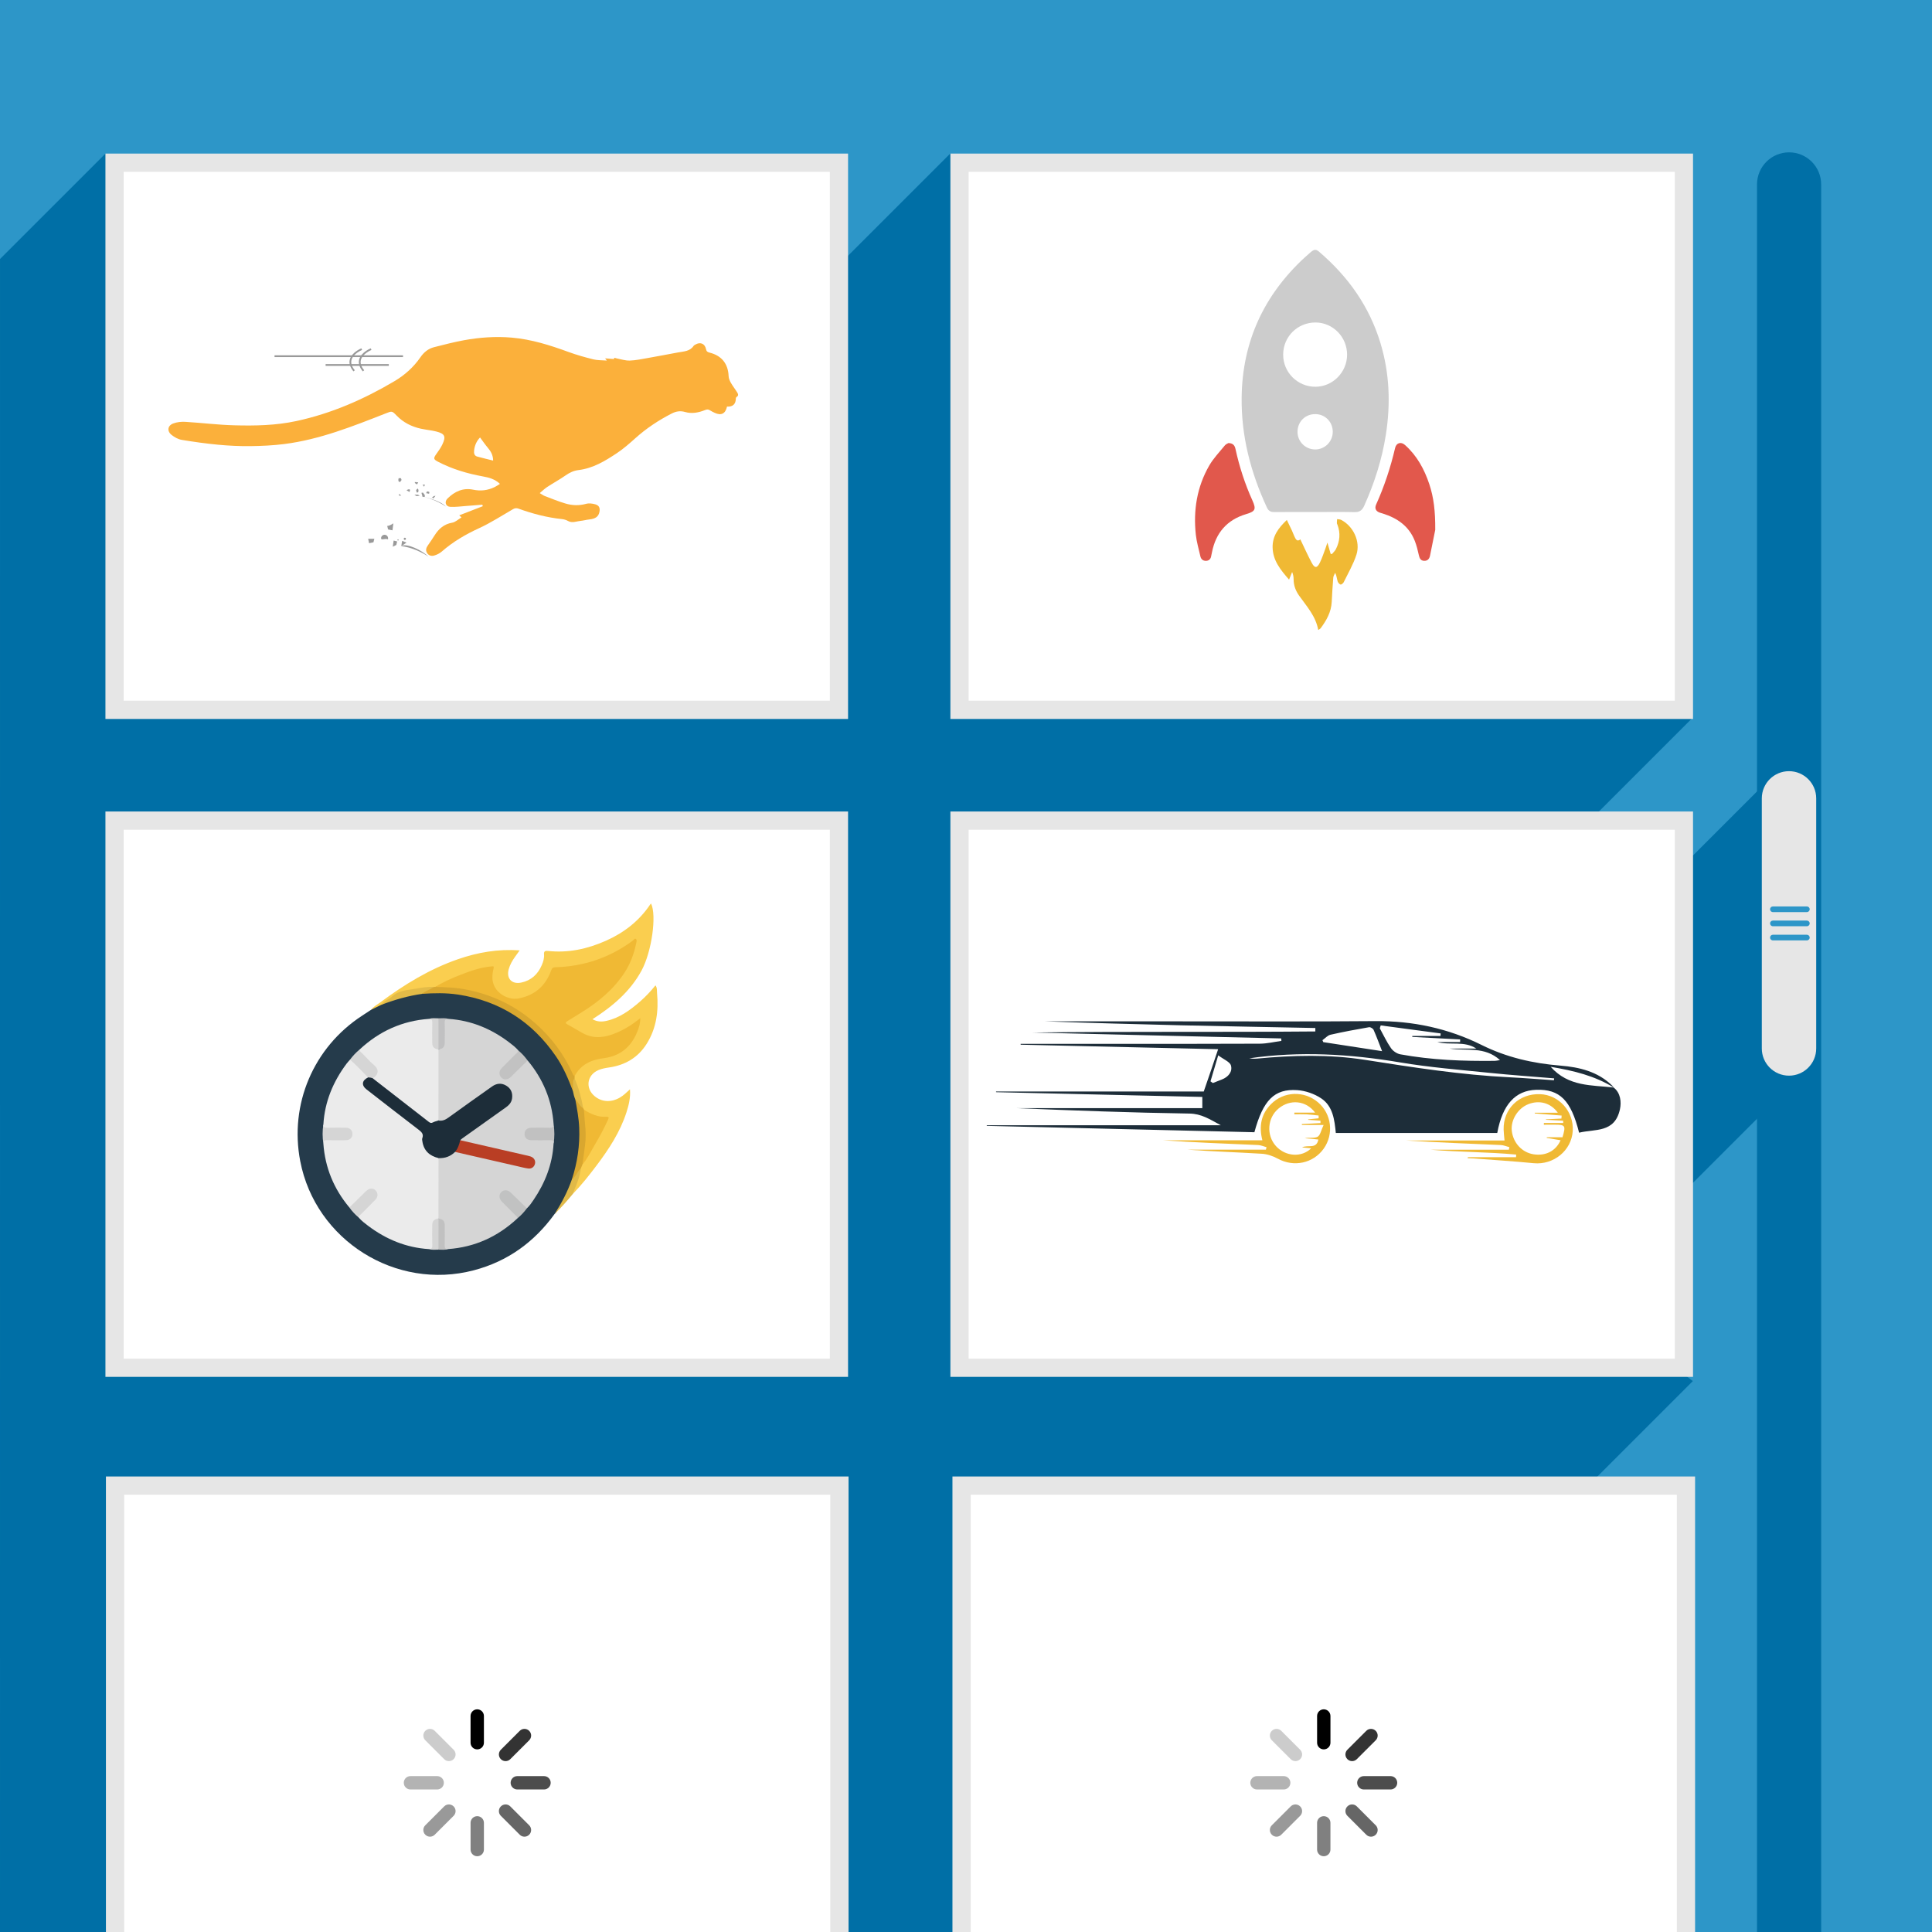 <?xml version="1.0" encoding="UTF-8"?>
<svg xmlns="http://www.w3.org/2000/svg" xmlns:xlink="http://www.w3.org/1999/xlink" version="1.1" id="Layer_1" x="0px" y="0px" width="256px" height="256px" viewBox="0 0 256 256" xml:space="preserve">
<rect fill="#2D96C8" width="256" height="256"></rect>
<polyline fill="#006FA6" points="13.971,20.353 0.003,34.32 0,146.472 80.293,127.282 112.31,95.268 "></polyline>
<polyline fill="#006FA6" points="125.902,20.353 27.349,118.906 101.761,138.714 192.293,127.096 224.309,95.082 "></polyline>
<g>
	<rect x="16.11" y="22.492" fill="#FFFFFF" width="94.124" height="70.637"></rect>
	<path fill="#E6E6E6" d="M109.957,92.852h-93.57V22.769h93.57V92.852z M112.373,20.353H13.971v74.915h98.402V20.353L112.373,20.353z   "></path>
</g>
<g>
	<rect x="128.07" y="22.492" fill="#FFFFFF" width="94.124" height="70.637"></rect>
	<path fill="#E6E6E6" d="M221.917,92.852h-93.569V22.769h93.569V92.852z M224.334,20.353h-98.402v74.915h98.402V20.353   L224.334,20.353z"></path>
</g>
<g>
	<path fill-rule="evenodd" clip-rule="evenodd" fill="#FBB03B" d="M63.969,67.076c-0.018-0.067-0.036-0.133-0.054-0.2   c-0.726,0.058-1.449,0.12-2.173,0.171c-0.697,0.049-1.398,0.154-2.089,0.11c-0.608-0.039-0.795-0.664-0.362-1.095   c0.94-0.934,2.064-1.455,3.402-1.177c1.003,0.209,1.925,0.097,2.828-0.336c0.252-0.12,0.481-0.285,0.723-0.431   c-0.667-0.639-1.442-0.84-2.242-0.986c-2.066-0.377-4.066-0.965-5.941-1.938c-0.643-0.334-0.657-0.459-0.228-1.061   c0.28-0.392,0.566-0.788,0.771-1.218c0.524-1.094,0.34-1.451-0.817-1.744c-0.171-0.043-0.342-0.082-0.516-0.111   c-0.503-0.087-1.013-0.145-1.512-0.256c-1.223-0.276-2.309-0.813-3.195-1.728c-0.622-0.644-0.628-0.624-1.454-0.298   c-4.373,1.715-8.738,3.462-13.441,4.059c-1.486,0.189-2.997,0.259-4.497,0.277c-1.414,0.017-2.833-0.052-4.242-0.184   c-1.627-0.152-3.25-0.38-4.864-0.648c-0.465-0.079-0.94-0.345-1.319-0.643c-0.657-0.516-0.55-1.253,0.228-1.536   c0.489-0.178,1.057-0.24,1.581-0.208c2.161,0.131,4.316,0.403,6.477,0.46c2.751,0.075,5.508,0.022,8.217-0.56   c4.654-0.998,8.958-2.881,13.031-5.296c1.347-0.799,2.521-1.847,3.428-3.162c0.443-0.644,1.027-1.136,1.796-1.331   c1.303-0.329,2.606-0.672,3.927-0.915c2.107-0.387,4.24-0.539,6.382-0.354c2.603,0.224,5.065,1.004,7.504,1.897   c1.08,0.396,2.193,0.707,3.309,0.984c0.544,0.136,1.128,0.106,1.776,0.158c-0.121-0.157-0.159-0.208-0.224-0.292   c0.439,0.034,0.815,0.063,1.184,0.092c-0.022-0.279,0.186-0.115,0.339-0.087c0.58,0.107,1.164,0.308,1.74,0.289   c0.811-0.027,1.621-0.202,2.424-0.344c1.335-0.234,2.665-0.491,3.996-0.737c0.747-0.139,1.557-0.131,2.05-0.874   c0.046-0.068,0.137-0.111,0.211-0.156c0.661-0.395,1.277-0.151,1.428,0.601c0.061,0.303,0.201,0.388,0.474,0.457   c1.609,0.402,2.451,1.478,2.52,3.112c0.012,0.298,0.143,0.613,0.294,0.878c0.258,0.455,0.59,0.868,0.862,1.316   c0.115,0.187,0.177,0.414-0.097,0.567c-0.05,0.028-0.099,0.113-0.099,0.172c-0.003,0.789-0.411,1.153-1.174,1.109   c-0.204,0.943-0.773,1.224-1.623,0.827c-0.211-0.099-0.425-0.199-0.621-0.327c-0.215-0.142-0.401-0.151-0.646-0.05   c-0.858,0.347-1.769,0.527-2.661,0.264c-0.654-0.191-1.218-0.084-1.764,0.195c-1.738,0.89-3.357,1.957-4.817,3.267   c-0.782,0.701-1.577,1.402-2.447,1.982c-1.559,1.04-3.172,2.018-5.091,2.25c-0.646,0.079-1.176,0.329-1.702,0.697   c-0.79,0.552-1.642,1.015-2.449,1.542c-0.334,0.218-0.623,0.506-0.991,0.814c0.286,0.168,0.473,0.315,0.685,0.395   c0.9,0.343,1.795,0.71,2.719,0.983c0.888,0.263,1.798,0.301,2.725,0.045c0.378-0.106,0.846-0.049,1.234,0.064   c0.52,0.151,0.655,0.503,0.54,1.038c-0.131,0.602-0.526,0.875-1.343,0.966c-0.387,0.042-0.765,0.152-1.15,0.189   c-0.554,0.052-1.102,0.328-1.672,0.01c-0.233-0.132-0.514-0.216-0.781-0.245c-1.992-0.207-3.911-0.71-5.786-1.391   c-0.278-0.101-0.483-0.059-0.731,0.083c-1.482,0.855-2.926,1.799-4.475,2.51c-1.8,0.826-3.47,1.802-4.958,3.106   c-0.276,0.24-0.641,0.413-0.993,0.519c-0.367,0.109-0.739,0.008-0.957-0.357c-0.208-0.345-0.108-0.666,0.111-0.979   c0.31-0.441,0.614-0.885,0.9-1.341c0.554-0.879,1.256-1.496,2.34-1.679c0.423-0.071,0.796-0.445,1.221-0.698   c-0.115-0.106-0.177-0.162-0.298-0.274C61.92,67.869,62.946,67.473,63.969,67.076z M62.823,59.684   c-0.039,0.354,0.006,0.702,0.417,0.815c0.683,0.189,1.376,0.349,2.103,0.531c-0.008-0.719-0.3-1.228-0.711-1.708   c-0.36-0.421-0.67-0.886-1.021-1.354C63.181,58.402,62.894,58.992,62.823,59.684z"></path>
	<polygon fill-rule="evenodd" clip-rule="evenodd" fill="#999999" points="48.786,71.396 49.601,71.396 49.484,71.861    48.902,71.978  "></polygon>
	<path fill-rule="evenodd" clip-rule="evenodd" fill="#999999" d="M51.307,69.689c0.349,0,0.814-0.349,0.814-0.349l-0.116,0.931   l-0.582-0.116L51.307,69.689z"></path>
	<path fill-rule="evenodd" clip-rule="evenodd" fill="#999999" d="M52.005,72.016"></path>
	<polygon fill-rule="evenodd" clip-rule="evenodd" fill="#999999" points="52.044,72.442 52.51,72.21 52.626,71.745 52.161,71.628     "></polygon>
	<polygon fill-rule="evenodd" clip-rule="evenodd" fill="#999999" points="53.285,71.667 53.867,71.9 53.168,72.365  "></polygon>
	<path fill="#999999" d="M56.775,73.761c0,0-1.629-1.164-3.607-1.396C53.867,71.9,55.961,72.947,56.775,73.761z"></path>
	<path fill="#999999" d="M59.102,67.13c0,0-1.629-1.164-3.606-1.396C56.31,65.812,58.288,66.315,59.102,67.13z"></path>
	<path fill="#999999" d="M51.423,71.325c0,0.257-0.019,0.087-0.276,0.087s-0.654,0.17-0.654-0.087c0-0.257,0.208-0.465,0.465-0.465   S51.423,71.068,51.423,71.325z"></path>
	<circle fill="#999999" cx="52.74" cy="71.543" r="0.08"></circle>
	<circle fill="#999999" cx="53.644" cy="71.396" r="0.146"></circle>
	<path fill="#999999" d="M53.867,64.958c0,0,0.232-0.156,0.388-0.116c0.155,0.039,0,0.349,0,0.349L53.867,64.958z"></path>
	<polygon fill="#999999" points="55.224,65.268 55.418,65.229 55.457,64.919 55.34,64.726 55.186,64.881 55.136,64.964  "></polygon>
	<polygon fill="#999999" points="55.844,65.307 56.039,65.268 56.271,65.579 56.31,65.812 56,65.85  "></polygon>
	<path fill="#999999" d="M56.465,65.346l0.116-0.233c0,0,0.35,0,0.311,0.155c-0.039,0.155-0.039,0.155-0.039,0.155L56.465,65.346z"></path>
	<polygon fill="#999999" points="52.819,63.368 52.781,63.601 52.819,63.795 53.014,63.872 53.208,63.601 53.13,63.368  "></polygon>
	<path fill="#999999" d="M54.953,63.872c0,0,0,0.155,0.155,0.233c0.155,0.078,0.155,0.078,0.155,0.078l0.155-0.272L54.953,63.872z"></path>
	<polygon fill="#999999" points="57.706,65.695 57.473,65.734 57.241,65.928 57.435,66.044  "></polygon>
	<polygon fill="#999999" points="56,64.221 56.193,64.493 56.31,64.221  "></polygon>
	<polygon fill="#999999" points="55.379,65.54 54.914,65.54 55.185,65.734 55.612,65.695  "></polygon>
	<polygon fill="#999999" points="52.858,65.424 52.897,65.695 53.169,65.656  "></polygon>
	<g>
		<rect x="36.376" y="47.08" fill="#999999" width="17.025" height="0.233"></rect>
	</g>
	<g>
		<rect x="43.144" y="48.244" fill="#999999" width="8.376" height="0.233"></rect>
	</g>
	<g>
		<path fill="#999999" d="M46.835,49.21c-0.449-0.539-0.611-1.067-0.484-1.567c0.247-0.966,1.486-1.465,1.539-1.485l0.085,0.216    c-0.012,0.004-1.182,0.476-1.399,1.328c-0.108,0.424,0.039,0.881,0.438,1.359L46.835,49.21z"></path>
	</g>
	<g>
		<path fill="#999999" d="M48.076,49.21c-0.449-0.539-0.611-1.067-0.484-1.567c0.247-0.966,1.486-1.465,1.539-1.485l0.085,0.216    c-0.012,0.004-1.182,0.476-1.399,1.328c-0.108,0.424,0.039,0.881,0.438,1.359L48.076,49.21z"></path>
	</g>
</g>
<polyline fill="#006FA6" points="13.971,107.526 0.003,121.492 0,219.689 80.293,214.457 112.31,182.439 "></polyline>
<polyline fill="#006FA6" points="125.902,107.526 27.349,206.079 103.623,219.688 192.293,215.017 224.309,183 "></polyline>
<g>
	<rect x="16.11" y="109.665" fill="#FFFFFF" width="94.124" height="70.635"></rect>
	<path fill="#E6E6E6" d="M109.957,180.023h-93.57v-70.082h93.57V180.023z M112.373,107.526H13.971v74.914h98.402V107.526   L112.373,107.526z"></path>
</g>
<polyline fill="#006FA6" points="13.971,195.643 0.003,209.61 0,256 81.285,256 "></polyline>
<polyline fill="#006FA6" points="125.902,195.643 74.973,256 199.858,256 "></polyline>
<g>
	<rect x="16.175" y="197.782" fill="#FFFFFF" width="94.124" height="58.218"></rect>
	<polygon fill="#E6E6E6" points="16.452,256 16.452,198.059 110.021,198.059 110.021,256 112.438,256 112.438,195.643    14.036,195.643 14.036,256  "></polygon>
</g>
<g>
	<rect x="128.344" y="197.782" fill="#FFFFFF" width="94.124" height="58.218"></rect>
	<polygon fill="#E6E6E6" points="128.621,256 128.621,198.059 222.19,198.059 222.19,256 224.607,256 224.607,195.643    126.205,195.643 126.205,256  "></polygon>
</g>
<g>
	<path fill="#B3B3B3" d="M170.982,236.228c0,0.489-0.396,0.886-0.884,0.886h-3.541c-0.489,0-0.885-0.396-0.885-0.886l0,0   c0-0.488,0.396-0.885,0.885-0.885h3.541C170.587,235.343,170.982,235.739,170.982,236.228L170.982,236.228z"></path>
	<path fill="#4D4D4D" d="M179.831,236.228c0-0.488,0.396-0.885,0.884-0.885h3.541c0.489,0,0.885,0.396,0.885,0.885l0,0   c0,0.489-0.396,0.886-0.885,0.886h-3.541C180.227,237.113,179.831,236.717,179.831,236.228L179.831,236.228z"></path>
	<path d="M176.291,230.919c0,0.488-0.396,0.884-0.885,0.884l0,0c-0.489,0-0.885-0.396-0.885-0.884v-3.541   c0-0.487,0.396-0.885,0.885-0.885l0,0c0.489,0,0.885,0.397,0.885,0.885V230.919z"></path>
	<path fill="#808080" d="M174.521,241.536c0-0.489,0.396-0.884,0.885-0.884l0,0c0.489,0,0.885,0.395,0.885,0.884v3.54   c0,0.489-0.396,0.885-0.885,0.885l0,0c-0.489,0-0.885-0.396-0.885-0.885V241.536z"></path>
	<path fill="#999999" d="M172.277,239.356c0.347,0.345,0.347,0.906,0,1.251l-2.503,2.503c-0.344,0.346-0.904,0.346-1.25,0l0,0   c-0.347-0.345-0.347-0.906,0-1.251l2.503-2.503C171.371,239.011,171.933,239.011,172.277,239.356L172.277,239.356z"></path>
	<path fill="#333333" d="M178.536,233.098c-0.347-0.344-0.347-0.904,0-1.25l2.503-2.503c0.344-0.345,0.904-0.345,1.25,0l0,0   c0.347,0.346,0.347,0.906,0,1.252l-2.502,2.501C179.442,233.444,178.881,233.444,178.536,233.098L178.536,233.098z"></path>
	<path fill="#CCCCCC" d="M172.277,231.848c0.347,0.346,0.347,0.906,0,1.25l0,0c-0.345,0.347-0.906,0.347-1.25,0l-2.503-2.501   c-0.347-0.346-0.347-0.906,0-1.253l0,0c0.346-0.344,0.906-0.344,1.25,0L172.277,231.848z"></path>
	<path fill="#666666" d="M178.536,240.607c-0.347-0.345-0.347-0.906,0-1.251l0,0c0.345-0.346,0.906-0.346,1.251,0l2.502,2.503   c0.347,0.345,0.347,0.906,0,1.251l0,0c-0.346,0.346-0.906,0.346-1.25,0L178.536,240.607z"></path>
</g>
<g>
	<path fill="#B3B3B3" d="M58.813,236.228c0,0.489-0.396,0.886-0.884,0.886h-3.541c-0.489,0-0.885-0.396-0.885-0.886l0,0   c0-0.488,0.396-0.885,0.885-0.885h3.541C58.417,235.343,58.813,235.739,58.813,236.228L58.813,236.228z"></path>
	<path fill="#4D4D4D" d="M67.661,236.228c0-0.488,0.396-0.885,0.884-0.885h3.541c0.489,0,0.885,0.396,0.885,0.885l0,0   c0,0.489-0.396,0.886-0.885,0.886h-3.541C68.057,237.113,67.661,236.717,67.661,236.228L67.661,236.228z"></path>
	<path d="M64.121,230.919c0,0.488-0.396,0.884-0.885,0.884l0,0c-0.489,0-0.885-0.396-0.885-0.884v-3.541   c0-0.487,0.396-0.885,0.885-0.885l0,0c0.489,0,0.885,0.397,0.885,0.885V230.919z"></path>
	<path fill="#808080" d="M62.352,241.536c0-0.489,0.396-0.884,0.885-0.884l0,0c0.489,0,0.885,0.395,0.885,0.884v3.54   c0,0.489-0.396,0.885-0.885,0.885l0,0c-0.489,0-0.885-0.396-0.885-0.885V241.536z"></path>
	<path fill="#999999" d="M60.107,239.356c0.347,0.345,0.347,0.906,0,1.251l-2.503,2.503c-0.344,0.346-0.904,0.346-1.25,0l0,0   c-0.347-0.345-0.347-0.906,0-1.251l2.503-2.503C59.201,239.011,59.763,239.011,60.107,239.356L60.107,239.356z"></path>
	<path fill="#333333" d="M66.366,233.098c-0.347-0.344-0.347-0.904,0-1.25l2.503-2.503c0.344-0.345,0.904-0.345,1.25,0l0,0   c0.347,0.346,0.347,0.906,0,1.252l-2.502,2.501C67.272,233.444,66.711,233.444,66.366,233.098L66.366,233.098z"></path>
	<path fill="#CCCCCC" d="M60.107,231.848c0.347,0.346,0.347,0.906,0,1.25l0,0c-0.345,0.347-0.906,0.347-1.25,0l-2.503-2.501   c-0.347-0.346-0.347-0.906,0-1.253l0,0c0.346-0.344,0.906-0.344,1.25,0L60.107,231.848z"></path>
	<path fill="#666666" d="M66.366,240.607c-0.347-0.345-0.347-0.906,0-1.251l0,0c0.345-0.346,0.906-0.346,1.251,0l2.502,2.503   c0.347,0.345,0.347,0.906,0,1.251l0,0c-0.346,0.346-0.906,0.346-1.25,0L66.366,240.607z"></path>
</g>
<path fill="#006FA6" d="M241.313,256h-8.5V24.438c0-2.347,1.902-4.25,4.25-4.25l0,0c2.348,0,4.25,1.903,4.25,4.25V256z"></path>
<polyline fill="#006FA6" points="234.625,103.063 203.844,133.844 207.46,173.596 239.476,141.581 "></polyline>
<g>
	<rect x="128.07" y="109.665" fill="#FFFFFF" width="94.124" height="70.635"></rect>
	<path fill="#E6E6E6" d="M221.917,180.023h-93.569v-70.082h93.569V180.023z M224.334,107.526h-98.402v74.914h98.402V107.526   L224.334,107.526z"></path>
</g>
<path fill="#E6E6E6" d="M240.657,138.925c0,1.991-1.614,3.606-3.605,3.606l0,0c-1.99,0-3.604-1.615-3.604-3.606V105.79  c0-1.991,1.614-3.605,3.604-3.605l0,0c1.991,0,3.605,1.614,3.605,3.605V138.925z"></path>
<g>
	<path fill="#2D96C8" d="M239.793,120.482c0,0.207-0.168,0.375-0.375,0.375h-4.5c-0.207,0-0.375-0.168-0.375-0.375l0,0   c0-0.207,0.168-0.375,0.375-0.375h4.5C239.625,120.107,239.793,120.275,239.793,120.482L239.793,120.482z"></path>
	<path fill="#2D96C8" d="M239.793,122.357c0,0.207-0.168,0.375-0.375,0.375h-4.5c-0.207,0-0.375-0.168-0.375-0.375l0,0   c0-0.207,0.168-0.375,0.375-0.375h4.5C239.625,121.982,239.793,122.15,239.793,122.357L239.793,122.357z"></path>
	<path fill="#2D96C8" d="M239.793,124.233c0,0.207-0.168,0.375-0.375,0.375h-4.5c-0.207,0-0.375-0.168-0.375-0.375l0,0   c0-0.207,0.168-0.375,0.375-0.375h4.5C239.625,123.858,239.793,124.026,239.793,124.233L239.793,124.233z"></path>
</g>
<g>
	<path fill-rule="evenodd" clip-rule="evenodd" fill="#CCCCCC" d="M174.274,67.846c-1.82,0-3.641-0.008-5.46,0.005   c-0.462,0.003-0.743-0.173-0.938-0.594c-2.159-4.643-3.421-9.498-3.351-14.641c0.102-7.354,2.945-13.495,8.33-18.478   c0.27-0.25,0.546-0.493,0.826-0.73c0.474-0.4,0.688-0.407,1.143-0.019c3.822,3.271,6.629,7.229,8.095,12.074   c1.206,3.987,1.357,8.042,0.714,12.144c-0.513,3.267-1.507,6.381-2.859,9.393c-0.274,0.61-0.611,0.878-1.303,0.859   C177.74,67.816,176.007,67.846,174.274,67.846z M178.497,47.006c0.006-2.353-1.888-4.28-4.2-4.276   c-2.379,0.004-4.268,1.888-4.271,4.26c-0.003,2.358,1.911,4.263,4.279,4.257C176.594,51.241,178.491,49.32,178.497,47.006z    M176.597,57.21c-0.006-1.32-1.011-2.333-2.319-2.337c-1.339-0.004-2.354,1.014-2.349,2.358c0.004,1.29,1.045,2.322,2.344,2.325   C175.555,59.559,176.603,58.5,176.597,57.21z"></path>
	<path fill-rule="evenodd" clip-rule="evenodd" fill="#F0B934" d="M170.808,76.805c-1.15-1.312-2.148-2.546-2.181-4.274   c-0.028-1.5,0.771-2.581,1.887-3.634c0.254,0.528,0.466,0.958,0.668,1.394c0.11,0.237,0.195,0.486,0.305,0.724   c0.186,0.403,0.368,0.833,0.814,0.454c0.508,1.055,0.975,2.101,1.512,3.11c0.393,0.741,0.711,0.726,1.085-0.042   c0.296-0.608,0.503-1.261,0.742-1.896c0.086-0.227,0.153-0.459,0.248-0.747c0.154,0.539,0.291,1.013,0.427,1.487   c0.056,0.013,0.11,0.026,0.166,0.039c0.18-0.216,0.407-0.408,0.53-0.652c0.529-1.044,0.629-2.129,0.209-3.241   c-0.024-0.065-0.077-0.128-0.077-0.193c-0.002-0.183,0.018-0.366,0.029-0.549c0.176,0.03,0.372,0.019,0.525,0.096   c1.614,0.818,2.604,2.87,2.036,4.622c-0.408,1.264-1.098,2.439-1.685,3.643c-0.071,0.146-0.321,0.341-0.42,0.309   c-0.162-0.054-0.332-0.257-0.385-0.431c-0.104-0.343-0.129-0.711-0.322-1.127c-0.088,0.21-0.238,0.414-0.256,0.629   c-0.088,1.079-0.15,2.16-0.206,3.241c-0.069,1.334-0.69,2.433-1.459,3.469c-0.066,0.089-0.185,0.14-0.326,0.243   c-0.328-1.842-1.536-3.14-2.535-4.555c-0.458-0.649-0.725-1.345-0.727-2.145c-0.001-0.322-0.053-0.645-0.198-0.986   C171.102,76.072,170.989,76.352,170.808,76.805z"></path>
	<path fill-rule="evenodd" clip-rule="evenodd" fill="#E2584C" d="M190.177,70.206c-0.15,0.749-0.421,2.098-0.695,3.445   c-0.09,0.435-0.364,0.692-0.811,0.661c-0.434-0.031-0.578-0.349-0.666-0.75c-0.138-0.629-0.294-1.262-0.526-1.862   c-0.763-1.968-2.313-3.047-4.258-3.655c-0.133-0.042-0.27-0.072-0.401-0.12c-0.519-0.187-0.701-0.569-0.474-1.075   c1.086-2.413,1.912-4.911,2.513-7.486c0.158-0.685,0.777-0.874,1.309-0.401c1.585,1.413,2.563,3.207,3.225,5.196   C189.977,65.92,190.194,67.733,190.177,70.206z"></path>
	<path fill-rule="evenodd" clip-rule="evenodd" fill="#E1584C" d="M162.771,58.706c0.639,0.021,0.841,0.338,0.941,0.798   c0.512,2.344,1.25,4.621,2.238,6.804c0.545,1.203,0.363,1.459-0.833,1.816c-2.537,0.757-4.018,2.483-4.526,5.066   c-0.03,0.154-0.074,0.306-0.096,0.461c-0.057,0.402-0.285,0.651-0.686,0.664c-0.394,0.012-0.665-0.209-0.753-0.6   c-0.212-0.953-0.498-1.899-0.603-2.865c-0.348-3.226,0.145-6.326,1.776-9.159c0.56-0.971,1.365-1.802,2.079-2.68   C162.442,58.85,162.671,58.769,162.771,58.706z"></path>
</g>
<g>
	<path fill-rule="evenodd" clip-rule="evenodd" fill="#253B4B" d="M73.501,160.84c-2.703,3.741-6.232,6.301-10.72,7.481   c-10.334,2.716-20.971-3.973-22.997-14.455c-1.458-7.542,1.752-15.09,8.201-19.284c0.4-0.26,0.798-0.524,1.197-0.786   c0.424-0.313,0.881-0.568,1.366-0.775c1.717-0.714,3.494-1.208,5.34-1.443c0.826-0.045,1.648-0.142,2.48-0.121   c4.464,0.107,8.411,1.581,11.843,4.438c2.787,2.319,4.654,5.253,5.82,8.661c0.131,0.396,0.21,0.809,0.332,1.208   c0.868,3.511,0.71,6.982-0.402,10.417c-0.586,1.503-1.185,3.001-2.164,4.308C73.705,160.611,73.624,160.742,73.501,160.84z"></path>
	<path fill-rule="evenodd" clip-rule="evenodd" fill="#FACE4F" d="M50.534,133.139c-0.451,0.22-0.902,0.438-1.352,0.657   c0.323-0.441,0.812-0.682,1.234-0.995c3.174-2.355,6.522-4.405,10.28-5.705c2.615-0.905,5.3-1.373,8.158-1.163   c-0.218,0.304-0.414,0.575-0.607,0.847c-0.363,0.508-0.673,1.04-0.84,1.65c-0.335,1.223,0.413,2.032,1.663,1.766   c1.32-0.279,2.199-1.1,2.721-2.316c0.19-0.444,0.338-0.917,0.296-1.405c-0.039-0.454,0.159-0.509,0.539-0.469   c2.678,0.288,5.216-0.266,7.65-1.347c2.383-1.058,4.387-2.599,5.858-4.782c0.038-0.056,0.083-0.105,0.131-0.164   c0.775,1.557,0.091,6.405-1.256,8.891c-1.508,2.782-3.841,4.747-6.502,6.447c0.637,0.359,1.254,0.354,1.858,0.218   c1.739-0.393,3.126-1.419,4.439-2.557c0.742-0.643,1.413-1.359,2.051-2.147c0.239,0.334,0.178,0.692,0.207,1.017   c0.216,2.373-0.074,4.656-1.368,6.718c-1.156,1.842-2.864,2.839-4.997,3.146c-0.479,0.069-0.953,0.156-1.4,0.346   c-1.53,0.646-1.777,2.41-0.49,3.47c0.951,0.78,2.187,0.838,3.335,0.167c0.478-0.28,0.871-0.661,1.333-1.093   c0.084,1.103-0.154,2.079-0.462,3.039c-0.847,2.635-2.345,4.908-3.993,7.092c-0.966,1.28-1.961,2.54-3.081,3.693   c-0.187-0.332,0.056-0.594,0.168-0.859c0.334-0.793,0.568-1.613,0.744-2.452c0.05-0.208,0.12-0.409,0.232-0.593   c0.952-1.398,1.788-2.866,2.561-4.369c0.229-0.444,0.5-0.865,0.704-1.323c0.15-0.337,0.074-0.455-0.305-0.462   c-1.016-0.018-1.921-0.363-2.714-1c-0.074-0.081-0.127-0.173-0.163-0.277c-0.284-1.326-0.65-2.631-1.129-3.901   c-0.018-0.109-0.011-0.218,0.018-0.325c0.526-1.252,1.542-1.906,2.789-2.273c0.414-0.121,0.838-0.204,1.268-0.258   c2.483-0.308,4.211-2.296,4.55-4.771c-0.19,0.016-0.298,0.161-0.432,0.254c-1.287,0.893-2.626,1.671-4.202,1.927   c-1.037,0.167-2.034,0.049-2.949-0.506c-0.622-0.375-1.274-0.694-1.891-1.076c-0.456-0.283-0.456-0.449-0.003-0.737   c0.961-0.611,1.949-1.184,2.887-1.833c1.979-1.373,3.721-2.98,4.92-5.104c0.616-1.09,1.019-2.258,1.194-3.502   c-0.22-0.097-0.315,0.065-0.429,0.146c-2.68,1.938-5.654,3.084-8.959,3.352c-0.172,0.014-0.347,0.101-0.511,0.071   c-0.818-0.146-1.122,0.332-1.417,0.993c-0.783,1.749-2.171,2.792-4.055,3.113c-2.279,0.389-4.058-1.402-3.648-3.587   c0.01-0.051,0.022-0.102,0.03-0.153c0.08-0.471,0.054-0.505-0.441-0.43c-1.011,0.154-1.984,0.448-2.948,0.787   c-1.422,0.501-2.763,1.178-4.114,1.838c-0.078,0.027-0.158,0.042-0.24,0.05c-1.557,0.069-3.087,0.309-4.589,0.728   c-0.15,0.042-0.297,0.095-0.418,0.197C51.857,132.331,51.203,132.745,50.534,133.139z"></path>
	<path fill-rule="evenodd" clip-rule="evenodd" fill="#E0B948" d="M76.967,154.818c-0.13,1.057-0.51,2.035-0.927,3.005   c-0.046,0.106-0.067,0.225-0.1,0.337c-0.772,0.932-1.561,1.846-2.439,2.68c0.924-1.446,1.72-2.957,2.283-4.582   c0.274-0.365,0.491-0.769,0.765-1.133C76.654,154.984,76.72,154.773,76.967,154.818z"></path>
	<path fill-rule="evenodd" clip-rule="evenodd" fill="#D5D5D5" d="M73.353,151.527c-0.154,2.74-1.116,5.196-2.641,7.45   c-0.269,0.396-0.538,0.798-0.893,1.13c-0.255,0.061-0.37-0.147-0.509-0.282c-0.556-0.542-1.096-1.099-1.649-1.642   c-0.394-0.386-0.833-0.43-1.135-0.124c-0.305,0.307-0.262,0.741,0.125,1.136c0.556,0.566,1.126,1.116,1.676,1.687   c0.141,0.146,0.391,0.27,0.242,0.552c-2.595,2.421-5.642,3.823-9.197,4.076c-0.414,0.137-0.58-0.05-0.587-0.447   c-0.015-0.775-0.026-1.553,0.001-2.327c0.019-0.56-0.142-0.979-0.673-1.215c-0.05-0.045-0.086-0.099-0.111-0.16   c-0.066-0.182-0.063-0.371-0.064-0.561c-0.003-2.216-0.002-4.433,0-6.648c0-0.189-0.001-0.379,0.059-0.561   c0.038-0.102,0.104-0.196,0.212-0.203c0.782-0.056,1.437-0.427,2.077-0.833c1.183,0.146,2.326,0.488,3.487,0.742   c1.904,0.414,3.8,0.869,5.704,1.288c0.236,0.052,0.472,0.104,0.716,0.063c0.286-0.049,0.47-0.218,0.535-0.494   c0.068-0.286-0.056-0.508-0.287-0.669c-0.217-0.152-0.478-0.191-0.729-0.249c-2.709-0.612-5.416-1.231-8.122-1.853   c-0.199-0.045-0.416-0.053-0.569-0.219c-0.123-0.355,0.196-0.446,0.381-0.581c1.158-0.841,2.329-1.666,3.498-2.49   c0.705-0.497,1.413-0.989,2.1-1.512c0.38-0.288,0.686-0.634,0.714-1.146c0.032-0.587-0.109-1.099-0.645-1.426   c-0.549-0.338-1.119-0.366-1.66-0.006c-1.034,0.687-2.037,1.42-3.049,2.14c-1.039,0.74-2.076,1.484-3.115,2.224   c-0.522,0.372-0.943,0.35-1.26-0.037c-0.049-0.188-0.047-0.377-0.047-0.566c-0.002-2.649-0.002-5.3,0-7.95   c0-0.239-0.014-0.483,0.101-0.707c0.691-0.375,0.791-0.992,0.746-1.704c-0.039-0.615-0.021-1.234-0.003-1.852   c0.017-0.574,0.08-0.617,0.693-0.543c2.97,0.213,5.601,1.303,7.959,3.086c0.438,0.331,0.877,0.666,1.24,1.086   c0.15,0.253-0.067,0.379-0.197,0.514c-0.524,0.545-1.066,1.072-1.6,1.608c-0.109,0.109-0.224,0.214-0.321,0.335   c-0.296,0.368-0.294,0.789,0.003,1.065c0.271,0.255,0.687,0.235,1.017-0.082c0.608-0.582,1.19-1.191,1.794-1.778   c0.151-0.147,0.269-0.375,0.544-0.323c2.05,2.453,3.217,5.268,3.445,8.463c0.042,0.509-0.003,0.577-0.493,0.595   c-0.669,0.025-1.34,0.006-2.01,0.01c-0.189,0.001-0.38-0.008-0.565,0.029c-0.363,0.073-0.6,0.278-0.589,0.666   c0.01,0.361,0.244,0.556,0.583,0.617c0.323,0.059,0.652,0.028,0.978,0.031c0.55,0.006,1.1-0.008,1.65,0.009   C73.304,150.949,73.489,151.116,73.353,151.527z"></path>
	<path fill-rule="evenodd" clip-rule="evenodd" fill="#EBEBEB" d="M58.107,153.455c-0.003,2.665-0.005,5.331-0.009,7.995   c-0.604,0.352-0.713,0.901-0.678,1.549c0.037,0.671,0.024,1.346,0,2.019c-0.018,0.493-0.085,0.537-0.597,0.495   c-3.005-0.194-5.665-1.29-8.052-3.092c-0.438-0.33-0.876-0.665-1.238-1.085c-0.157-0.281,0.093-0.404,0.233-0.55   c0.512-0.532,1.041-1.049,1.563-1.571c0.109-0.109,0.224-0.214,0.32-0.335c0.296-0.368,0.295-0.788-0.001-1.066   c-0.271-0.254-0.687-0.235-1.018,0.081c-0.608,0.582-1.189,1.191-1.793,1.778c-0.151,0.146-0.269,0.374-0.543,0.325   c-2.055-2.452-3.217-5.267-3.448-8.461c-0.042-0.511,0.003-0.58,0.493-0.598c0.67-0.026,1.342-0.006,2.013-0.01   c0.189-0.001,0.38,0.009,0.566-0.03c0.364-0.074,0.603-0.282,0.583-0.67c-0.019-0.378-0.249-0.601-0.628-0.626   c-0.636-0.043-1.273-0.01-1.909-0.018c-0.224-0.002-0.448-0.001-0.671-0.007c-0.398-0.013-0.577-0.185-0.443-0.593   c0.179-2.999,1.284-5.646,3.065-8.034c0.143-0.191,0.31-0.364,0.466-0.546c0.159-0.061,0.262,0.043,0.357,0.136   c0.636,0.618,1.262,1.246,1.881,1.88c0.104,0.107,0.225,0.221,0.164,0.401c-0.03,0.042-0.065,0.079-0.103,0.115   c-0.545,0.522-0.544,0.896,0.04,1.362c1.594,1.27,3.222,2.496,4.827,3.751c0.734,0.575,1.459,1.163,2.214,1.711   c0.318,0.23,0.418,0.503,0.359,0.892c-0.167,1.091,0.462,2.113,1.494,2.503C57.792,153.225,58.044,153.191,58.107,153.455z"></path>
	<path fill-rule="evenodd" clip-rule="evenodd" fill="#EBEBEB" d="M58.103,139.061c-0.001,3.139-0.002,6.278-0.003,9.417   c-0.751,0.532-1.015,0.544-1.694,0.017c-2.211-1.711-4.414-3.434-6.636-5.13c-0.164-0.126-0.33-0.254-0.407-0.459   c-0.006-0.161,0.124-0.231,0.216-0.329c0.424-0.45,0.428-0.79-0.01-1.239c-0.561-0.575-1.141-1.133-1.699-1.712   c-0.139-0.145-0.387-0.268-0.231-0.548c2.592-2.423,5.64-3.816,9.193-4.071c0.502-0.046,0.572,0,0.587,0.49   c0.024,0.769,0.026,1.54,0.001,2.308c-0.017,0.532,0.142,0.936,0.629,1.183C58.066,139.012,58.084,139.036,58.103,139.061z"></path>
	<path fill-rule="evenodd" clip-rule="evenodd" fill="#D9A72F" d="M57.48,130.771c0.068-0.002,0.137-0.003,0.206-0.004   c0.428-0.182,0.88-0.15,1.324-0.124c4.524,0.264,8.536,1.837,11.962,4.807c2.231,1.934,3.945,4.273,5.133,6.986   c0.021,0.048,0.029,0.1,0.036,0.15c-0.002,0.104-0.004,0.207-0.006,0.31c-0.063,0.372-0.037,0.748-0.053,1.121   c-0.008,0.201,0.019,0.416-0.164,0.567c-0.602-1.598-1.263-3.165-2.232-4.583c-3.155-4.613-7.47-7.384-13.015-8.218   c-1.582-0.237-3.161-0.203-4.745-0.091c0.207-0.534,0.764-0.556,1.17-0.799C57.209,130.826,57.363,130.85,57.48,130.771z"></path>
	<path fill-rule="evenodd" clip-rule="evenodd" fill="#D9A72F" d="M76.967,154.818c-0.387,0.347-0.572,0.844-0.916,1.226   c-0.081,0.09-0.13,0.2-0.268,0.214c0.722-2.219,1.061-4.493,0.965-6.827c-0.052-1.261-0.286-2.497-0.515-3.734   c0.249-0.063,0.319,0.148,0.414,0.29c0.196,0.295,0.472,0.53,0.628,0.853c0.036,0.067,0.073,0.137,0.108,0.205   c0.206,0.318,0.195,0.691,0.239,1.045c0.227,1.839,0.154,3.669-0.185,5.491c-0.048,0.259-0.194,0.475-0.26,0.722   C77.108,154.474,77.037,154.646,76.967,154.818z"></path>
	<path fill-rule="evenodd" clip-rule="evenodd" fill="#C2C2C2" d="M69.911,140.519c-0.738,0.722-1.476,1.443-2.212,2.167   c-0.4,0.392-0.897,0.446-1.226,0.132c-0.396-0.379-0.395-0.884,0.027-1.317c0.614-0.628,1.242-1.242,1.86-1.866   c0.129-0.131,0.309-0.233,0.31-0.454C69.143,139.57,69.549,140.022,69.911,140.519z"></path>
	<path fill-rule="evenodd" clip-rule="evenodd" fill="#D5D5D5" d="M46.294,159.998c0.737-0.724,1.475-1.445,2.211-2.169   c0.399-0.392,0.897-0.445,1.226-0.13c0.396,0.379,0.394,0.884-0.03,1.316c-0.614,0.628-1.242,1.243-1.86,1.866   c-0.129,0.132-0.309,0.233-0.309,0.454C47.065,160.941,46.649,160.498,46.294,159.998z"></path>
	<path fill-rule="evenodd" clip-rule="evenodd" fill="#D5D5D5" d="M47.637,139.077c0.019,0.278,0.262,0.394,0.424,0.562   c0.479,0.496,0.942,1.015,1.467,1.46c0.749,0.634,0.643,1.297-0.132,1.786c-0.235,0.101-0.448,0.083-0.627-0.116   c-0.775-0.808-1.544-1.624-2.388-2.362C46.745,139.912,47.164,139.469,47.637,139.077z"></path>
	<path fill-rule="evenodd" clip-rule="evenodd" fill="#C1C2C2" d="M68.568,161.434c-0.002-0.2-0.161-0.296-0.28-0.416   c-0.583-0.589-1.171-1.174-1.756-1.761c-0.424-0.426-0.462-0.957-0.097-1.31c0.353-0.34,0.866-0.297,1.273,0.103   c0.702,0.688,1.407,1.371,2.111,2.058C69.451,160.597,69.044,161.048,68.568,161.434z"></path>
	<path fill-rule="evenodd" clip-rule="evenodd" fill="#D5D5D5" d="M42.85,148.986c-0.023,0.358,0.146,0.461,0.496,0.45   c0.826-0.024,1.652-0.01,2.479-0.007c0.524,0.002,0.856,0.31,0.872,0.797c0.017,0.51-0.32,0.852-0.878,0.857   c-0.827,0.011-1.654,0.021-2.479-0.005c-0.359-0.012-0.508,0.111-0.493,0.458C42.718,150.687,42.71,149.837,42.85,148.986z"></path>
	<path fill-rule="evenodd" clip-rule="evenodd" fill="#C1C1C1" d="M73.353,151.527c0.027-0.363-0.149-0.458-0.496-0.448   c-0.807,0.024-1.615,0.013-2.423,0.007c-0.582-0.005-0.916-0.301-0.929-0.805c-0.013-0.527,0.333-0.847,0.935-0.851   c0.808-0.006,1.616-0.02,2.423,0.006c0.356,0.012,0.512-0.104,0.493-0.455C73.484,149.83,73.495,150.679,73.353,151.527z"></path>
	<path fill-rule="evenodd" clip-rule="evenodd" fill="#E3BB48" d="M57.48,130.771c-0.477,0.377-1.105,0.497-1.554,0.922   c-1.856,0.261-3.644,0.783-5.392,1.446c0.313-0.555,0.962-0.676,1.398-1.084c0.908-0.849,2.125-0.858,3.254-1.065   C55.939,130.852,56.706,130.739,57.48,130.771z"></path>
	<path fill-rule="evenodd" clip-rule="evenodd" fill="#C1C1C2" d="M59.471,135.008c-0.403-0.032-0.571,0.11-0.552,0.554   c0.038,0.861,0.017,1.725,0.009,2.588c-0.005,0.577-0.221,0.807-0.826,0.911l0,0c-0.138-0.148-0.162-0.336-0.164-0.526   c-0.01-1.025-0.01-2.052,0-3.077c0.002-0.188,0.01-0.379,0.16-0.524C58.558,134.926,59.02,134.874,59.471,135.008z"></path>
	<path fill-rule="evenodd" clip-rule="evenodd" fill="#D5D5D5" d="M58.099,134.933c0.001,1.376,0.002,2.752,0.003,4.128   c-0.622-0.105-0.827-0.335-0.829-0.948c-0.004-0.872-0.018-1.745,0.007-2.616c0.01-0.352-0.1-0.511-0.45-0.49   C57.246,134.864,57.675,134.931,58.099,134.933z"></path>
	<path fill-rule="evenodd" clip-rule="evenodd" fill="#D5D5D5" d="M56.823,165.513c0.341,0.014,0.468-0.128,0.458-0.488   c-0.026-0.871-0.012-1.744-0.007-2.616c0.003-0.614,0.204-0.841,0.825-0.958l0.007,0.009c0.153,0.165,0.159,0.373,0.161,0.577   c0.006,0.991,0.007,1.982-0.001,2.974c-0.002,0.204-0.002,0.414-0.166,0.574C57.672,165.589,57.242,165.643,56.823,165.513z"></path>
	<path fill-rule="evenodd" clip-rule="evenodd" fill="#C1C1C1" d="M58.099,165.584c0.002-1.376,0.004-2.751,0.006-4.125   c0.607,0.102,0.82,0.328,0.824,0.911c0.006,0.879,0.017,1.76-0.007,2.64c-0.009,0.346,0.08,0.527,0.448,0.499   C58.953,165.654,58.524,165.585,58.099,165.584z"></path>
	<path fill-rule="evenodd" clip-rule="evenodd" fill="#E2BA47" d="M77.276,146.839c-0.475-0.265-0.645-0.807-1.042-1.143   c-0.153-0.357-0.243-0.731-0.315-1.112c0.005-0.394,0.012-0.788,0.014-1.182c0.001-0.197,0.053-0.37,0.203-0.507   C76.688,144.16,77.042,145.481,77.276,146.839z"></path>
	<path fill-rule="evenodd" clip-rule="evenodd" fill="#F0B934" d="M76.141,142.586c-0.198-0.084-0.249-0.279-0.324-0.447   c-1.128-2.498-2.751-4.639-4.783-6.457c-1.858-1.663-3.971-2.937-6.333-3.764c-1.638-0.574-3.315-0.961-5.062-1.067   c-0.651-0.04-1.302-0.062-1.954-0.084c1.045-0.643,2.16-1.144,3.298-1.586c1.329-0.514,2.668-0.997,4.108-1.126   c0.316-0.029,0.384-0.044,0.301,0.312c-0.191,0.811-0.259,1.618,0.166,2.41c0.572,1.061,1.958,1.748,3.141,1.524   c2.173-0.409,3.604-1.678,4.348-3.74c0.09-0.25,0.187-0.385,0.499-0.394c3.805-0.102,7.251-1.265,10.316-3.537   c0.123-0.091,0.227-0.349,0.413-0.203c0.128,0.1,0.073,0.331,0.039,0.496c-0.287,1.41-0.766,2.743-1.56,3.957   c-1.455,2.224-3.441,3.867-5.67,5.251c-0.628,0.391-1.256,0.78-1.887,1.166c-0.286,0.175-0.324,0.284,0.02,0.464   c0.716,0.375,1.395,0.823,2.112,1.194c1.473,0.763,2.94,0.499,4.378-0.113c1.109-0.473,2.127-1.111,3.139-1.932   c-0.005,0.775-0.223,1.402-0.489,2.006c-0.845,1.914-2.271,3.039-4.39,3.303C78.354,140.419,76.952,141.047,76.141,142.586z"></path>
	<path fill-rule="evenodd" clip-rule="evenodd" fill="#F0B934" d="M77.179,154.302c0.114-0.847,0.233-1.692,0.34-2.54   c0.119-0.94,0.108-1.88,0-2.822c-0.072-0.629-0.091-1.264-0.135-1.896c0.914,0.582,1.875,1.008,2.994,0.934   c0.28-0.02,0.326,0.088,0.212,0.337c-0.515,1.127-1.089,2.225-1.724,3.285C78.321,152.51,77.879,153.487,77.179,154.302z"></path>
	<path fill-rule="evenodd" clip-rule="evenodd" fill="#1D2D39" d="M48.769,142.769c0.217-0.004,0.428,0.024,0.627,0.116   c2.475,1.923,4.952,3.844,7.423,5.771c0.183,0.143,0.326,0.189,0.55,0.067c0.222-0.122,0.485-0.167,0.73-0.246   c0.509,0.09,0.913-0.094,1.328-0.396c1.912-1.39,3.846-2.749,5.773-4.117c0.606-0.431,1.249-0.494,1.89-0.104   c0.624,0.38,0.86,0.967,0.762,1.684c-0.072,0.536-0.403,0.894-0.828,1.194c-1.929,1.366-3.854,2.739-5.778,4.112   c-0.096,0.067-0.177,0.155-0.265,0.233c0.064,0.646-0.121,1.183-0.685,1.551c-0.607,0.602-1.342,0.862-2.191,0.819   c-1.178-0.288-1.951-0.97-2.138-2.215c-0.02-0.135-0.057-0.291-0.012-0.409c0.22-0.577-0.118-0.854-0.524-1.166   c-2.298-1.758-4.581-3.533-6.864-5.31C47.863,143.807,47.951,143.155,48.769,142.769z"></path>
	<path fill-rule="evenodd" clip-rule="evenodd" fill="#B93E24" d="M60.298,152.636c0.385-0.447,0.55-0.992,0.685-1.551   c2.871,0.658,5.741,1.316,8.612,1.976c0.235,0.055,0.474,0.1,0.701,0.176c0.452,0.148,0.688,0.539,0.597,0.95   c-0.097,0.436-0.45,0.711-0.92,0.643c-0.493-0.07-0.978-0.202-1.464-0.313C65.772,153.891,63.035,153.263,60.298,152.636z"></path>
</g>
<g>
	<path fill-rule="evenodd" clip-rule="evenodd" fill="#1D2D39" d="M213.812,144.101c0.928,0.703,1.044,1.928,0.839,2.881   c-0.688,3.178-3.312,2.588-5.413,3.105c-1.082-4.32-2.572-5.788-5.689-5.683c-2.766,0.094-4.463,1.959-5.157,5.725   c-7.102,0-14.216,0-21.39,0c-0.173-1.74-0.379-3.55-1.936-4.589c-0.905-0.606-2.088-1.018-3.176-1.091   c-3.048-0.204-4.523,1.339-5.677,5.579c-11.821-0.281-23.642-0.562-35.463-0.845c0-0.028,0-0.055,0-0.083   c10.236,0,20.473,0,31.007,0c-1.486-0.808-2.577-1.523-4.15-1.546c-7.64-0.114-15.274-0.4-22.913-0.717c8.192,0,16.385,0,24.618,0   c0-0.51,0-0.906,0-1.487c-9.121-0.21-18.227-0.421-27.333-0.63c0-0.028,0-0.058,0-0.087c9.132,0,18.265,0,27.522,0   c0.331-0.965,0.653-1.895,0.97-2.827c0.308-0.901,0.608-1.805,0.936-2.78c-8.57-0.196-17.37-0.396-26.169-0.598   c0-0.036,0-0.076,0-0.114c3.802,0,7.603,0.002,11.404,0c6.763-0.001,13.524,0.015,20.287-0.019   c0.953-0.004,1.906-0.239,2.859-0.367c-0.008-0.109-0.015-0.218-0.021-0.329c-10.978-0.26-21.954-0.521-32.931-0.781   c12.482-0.162,24.968-0.033,37.45-0.144c0-0.151,0.001-0.304,0.002-0.456c-5.944-0.12-11.889-0.226-17.832-0.361   c-5.981-0.14-11.962-0.308-17.942-0.521c6.051,0,12.101,0.002,18.151,0c8.52-0.002,17.041,0.041,25.561-0.033   c4.963-0.043,9.665,0.959,14.087,3.159c3.316,1.649,6.792,2.444,10.47,2.741c2.481,0.2,4.949,0.785,6.846,2.656   c0.072,0.07,0.124,0.159,0.186,0.24c-2.504-1.546-5.281-2.226-8.344-2.74C207.848,144.021,210.924,143.764,213.812,144.101z    M182.951,135.873c-0.041,0.13-0.081,0.259-0.121,0.387c0.486,0.882,0.912,1.806,1.484,2.627c0.266,0.382,0.781,0.733,1.236,0.816   c4.136,0.76,8.319,0.915,12.516,0.866c0.18-0.002,0.359-0.052,0.688-0.102c-2.038-1.857-4.44-1.183-6.639-1.521   c1.17,0,2.34,0,3.511,0c-1.62-1.075-3.464-0.403-5.17-0.869c1.004,0,2.009,0,3.014,0c0.002-0.115,0.005-0.23,0.007-0.347   c-2.114-0.111-4.229-0.223-6.343-0.333c0.001-0.042,0.001-0.082,0.002-0.125c1.244,0,2.49,0,3.734,0   c0.008-0.111,0.017-0.225,0.024-0.338C188.247,136.581,185.599,136.228,182.951,135.873z M183.133,139.285   c-0.398-1.02-0.729-1.932-1.122-2.816c-0.079-0.18-0.416-0.39-0.596-0.359c-1.713,0.297-3.425,0.611-5.119,0.998   c-0.39,0.089-0.711,0.475-1.064,0.723c0.037,0.086,0.073,0.172,0.11,0.257C177.872,138.478,180.403,138.865,183.133,139.285z    M205.9,143.14c0.012-0.084,0.023-0.168,0.035-0.251c-2.851-0.24-5.706-0.435-8.551-0.729c-3.958-0.41-7.937-0.723-11.854-1.383   c-6.658-1.124-13.305-1.515-20.003-0.543c0.332,0.044,0.668,0.07,0.998,0.039c4.79-0.455,9.598-0.583,14.351,0.164   c6.369,1.001,12.73,1.994,19.182,2.311C202.007,142.843,203.953,143.007,205.9,143.14z M160.396,143.283   c0.104,0.074,0.208,0.148,0.313,0.223c0.396-0.154,0.793-0.31,1.189-0.464c0.854-0.332,1.439-1.023,1.211-1.855   c-0.136-0.492-0.955-0.796-1.687-1.352C161.011,141.214,160.703,142.249,160.396,143.283z"></path>
	<path fill-rule="evenodd" clip-rule="evenodd" fill="#F0B934" d="M194.51,153.334c2.124,0,4.249,0,6.373,0   c0.007-0.115,0.014-0.23,0.019-0.346c-3.771-0.357-7.572-0.322-11.354-0.645c3.46,0,6.921,0,10.381,0   c0.024-0.113,0.047-0.225,0.071-0.336c-0.381-0.1-0.759-0.268-1.145-0.285c-4.184-0.181-8.368-0.338-12.552-0.601   c4.329,0,8.66,0,13.056,0c-0.047-0.541-0.109-0.991-0.119-1.444c-0.063-2.753,2.027-4.786,4.813-4.695   c2.528,0.083,4.507,2.307,4.345,4.881c-0.163,2.603-2.55,4.523-5.18,4.266c-2.644-0.259-5.298-0.425-7.947-0.629   c-0.269-0.02-0.538-0.026-0.807-0.037C194.479,153.419,194.494,153.376,194.51,153.334z M204.57,149.03   c0.001-0.075,0.001-0.151,0.001-0.227c0.854,0,1.707,0,2.562,0c-0.003-0.102-0.004-0.204-0.005-0.304   c-0.761-0.042-1.523-0.081-2.284-0.122c0.001-0.02,0.001-0.04,0.002-0.06c0.684-0.034,1.367-0.069,2.052-0.102   c0.009-0.133,0.018-0.266,0.027-0.397c-1.188-0.093-2.374-0.187-3.562-0.281c-0.001-0.031-0.002-0.063-0.002-0.095   c0.995,0,1.992,0,3.056,0c-0.938-1.305-2.429-1.707-3.899-1.135c-1.388,0.538-2.362,2.108-2.197,3.537   c0.184,1.601,1.356,2.866,2.878,3.105c1.601,0.253,2.953-0.429,3.587-1.86c-0.625-0.104-1.23-0.204-1.837-0.307   c0.002-0.028,0.004-0.059,0.005-0.09c0.703,0,1.404,0,2.085,0c0.458-1.562,0.386-1.666-1.063-1.664   C205.507,149.031,205.038,149.03,204.57,149.03z"></path>
	<path fill-rule="evenodd" clip-rule="evenodd" fill="#F0B934" d="M167.271,151.091c-0.48-1.879-0.158-3.471,1.141-4.786   c1.7-1.721,4.399-1.808,6.246-0.231c1.792,1.526,2.111,4.212,0.734,6.138c-1.393,1.942-3.956,2.47-6.05,1.33   c-0.647-0.351-1.412-0.62-2.139-0.664c-3.296-0.2-6.599-0.305-9.896-0.542c3.478,0,6.956,0,10.433,0   c0.027-0.109,0.055-0.218,0.082-0.327c-0.371-0.098-0.739-0.27-1.114-0.285c-4.22-0.183-8.44-0.34-12.659-0.632   C158.427,151.091,162.807,151.091,167.271,151.091z M173.74,152.151c-0.383-0.037-0.735-0.069-1.206-0.113   c0.773-0.407,1.902,0.288,2.157-1.047c-0.334-0.035-0.626-0.07-0.918-0.096c-0.293-0.026-0.586-0.048-0.878-0.07   c0.573-0.139,1.238,0.039,1.686-0.195c0.367-0.194,0.476-0.878,0.802-1.562c-1.207,0-2.042,0-2.877,0   c0-0.042-0.001-0.083-0.001-0.125c0.822-0.043,1.645-0.087,2.465-0.13c0-0.105-0.001-0.212-0.002-0.318   c-0.543-0.037-1.088-0.074-1.632-0.111c0.002-0.021,0.004-0.042,0.005-0.063c0.462-0.047,0.924-0.093,1.386-0.139   c-0.003-0.123-0.005-0.246-0.007-0.368c-0.542-0.055-1.084-0.131-1.627-0.159c-0.527-0.026-1.058-0.005-1.587-0.005   c0.003-0.074,0.005-0.148,0.007-0.223c0.894,0,1.789,0,2.744,0c-1.193-1.613-3.309-1.815-4.842-0.54   c-1.486,1.236-1.647,3.525-0.35,4.969C170.326,153.258,172.477,153.41,173.74,152.151z"></path>
</g>
</svg>
